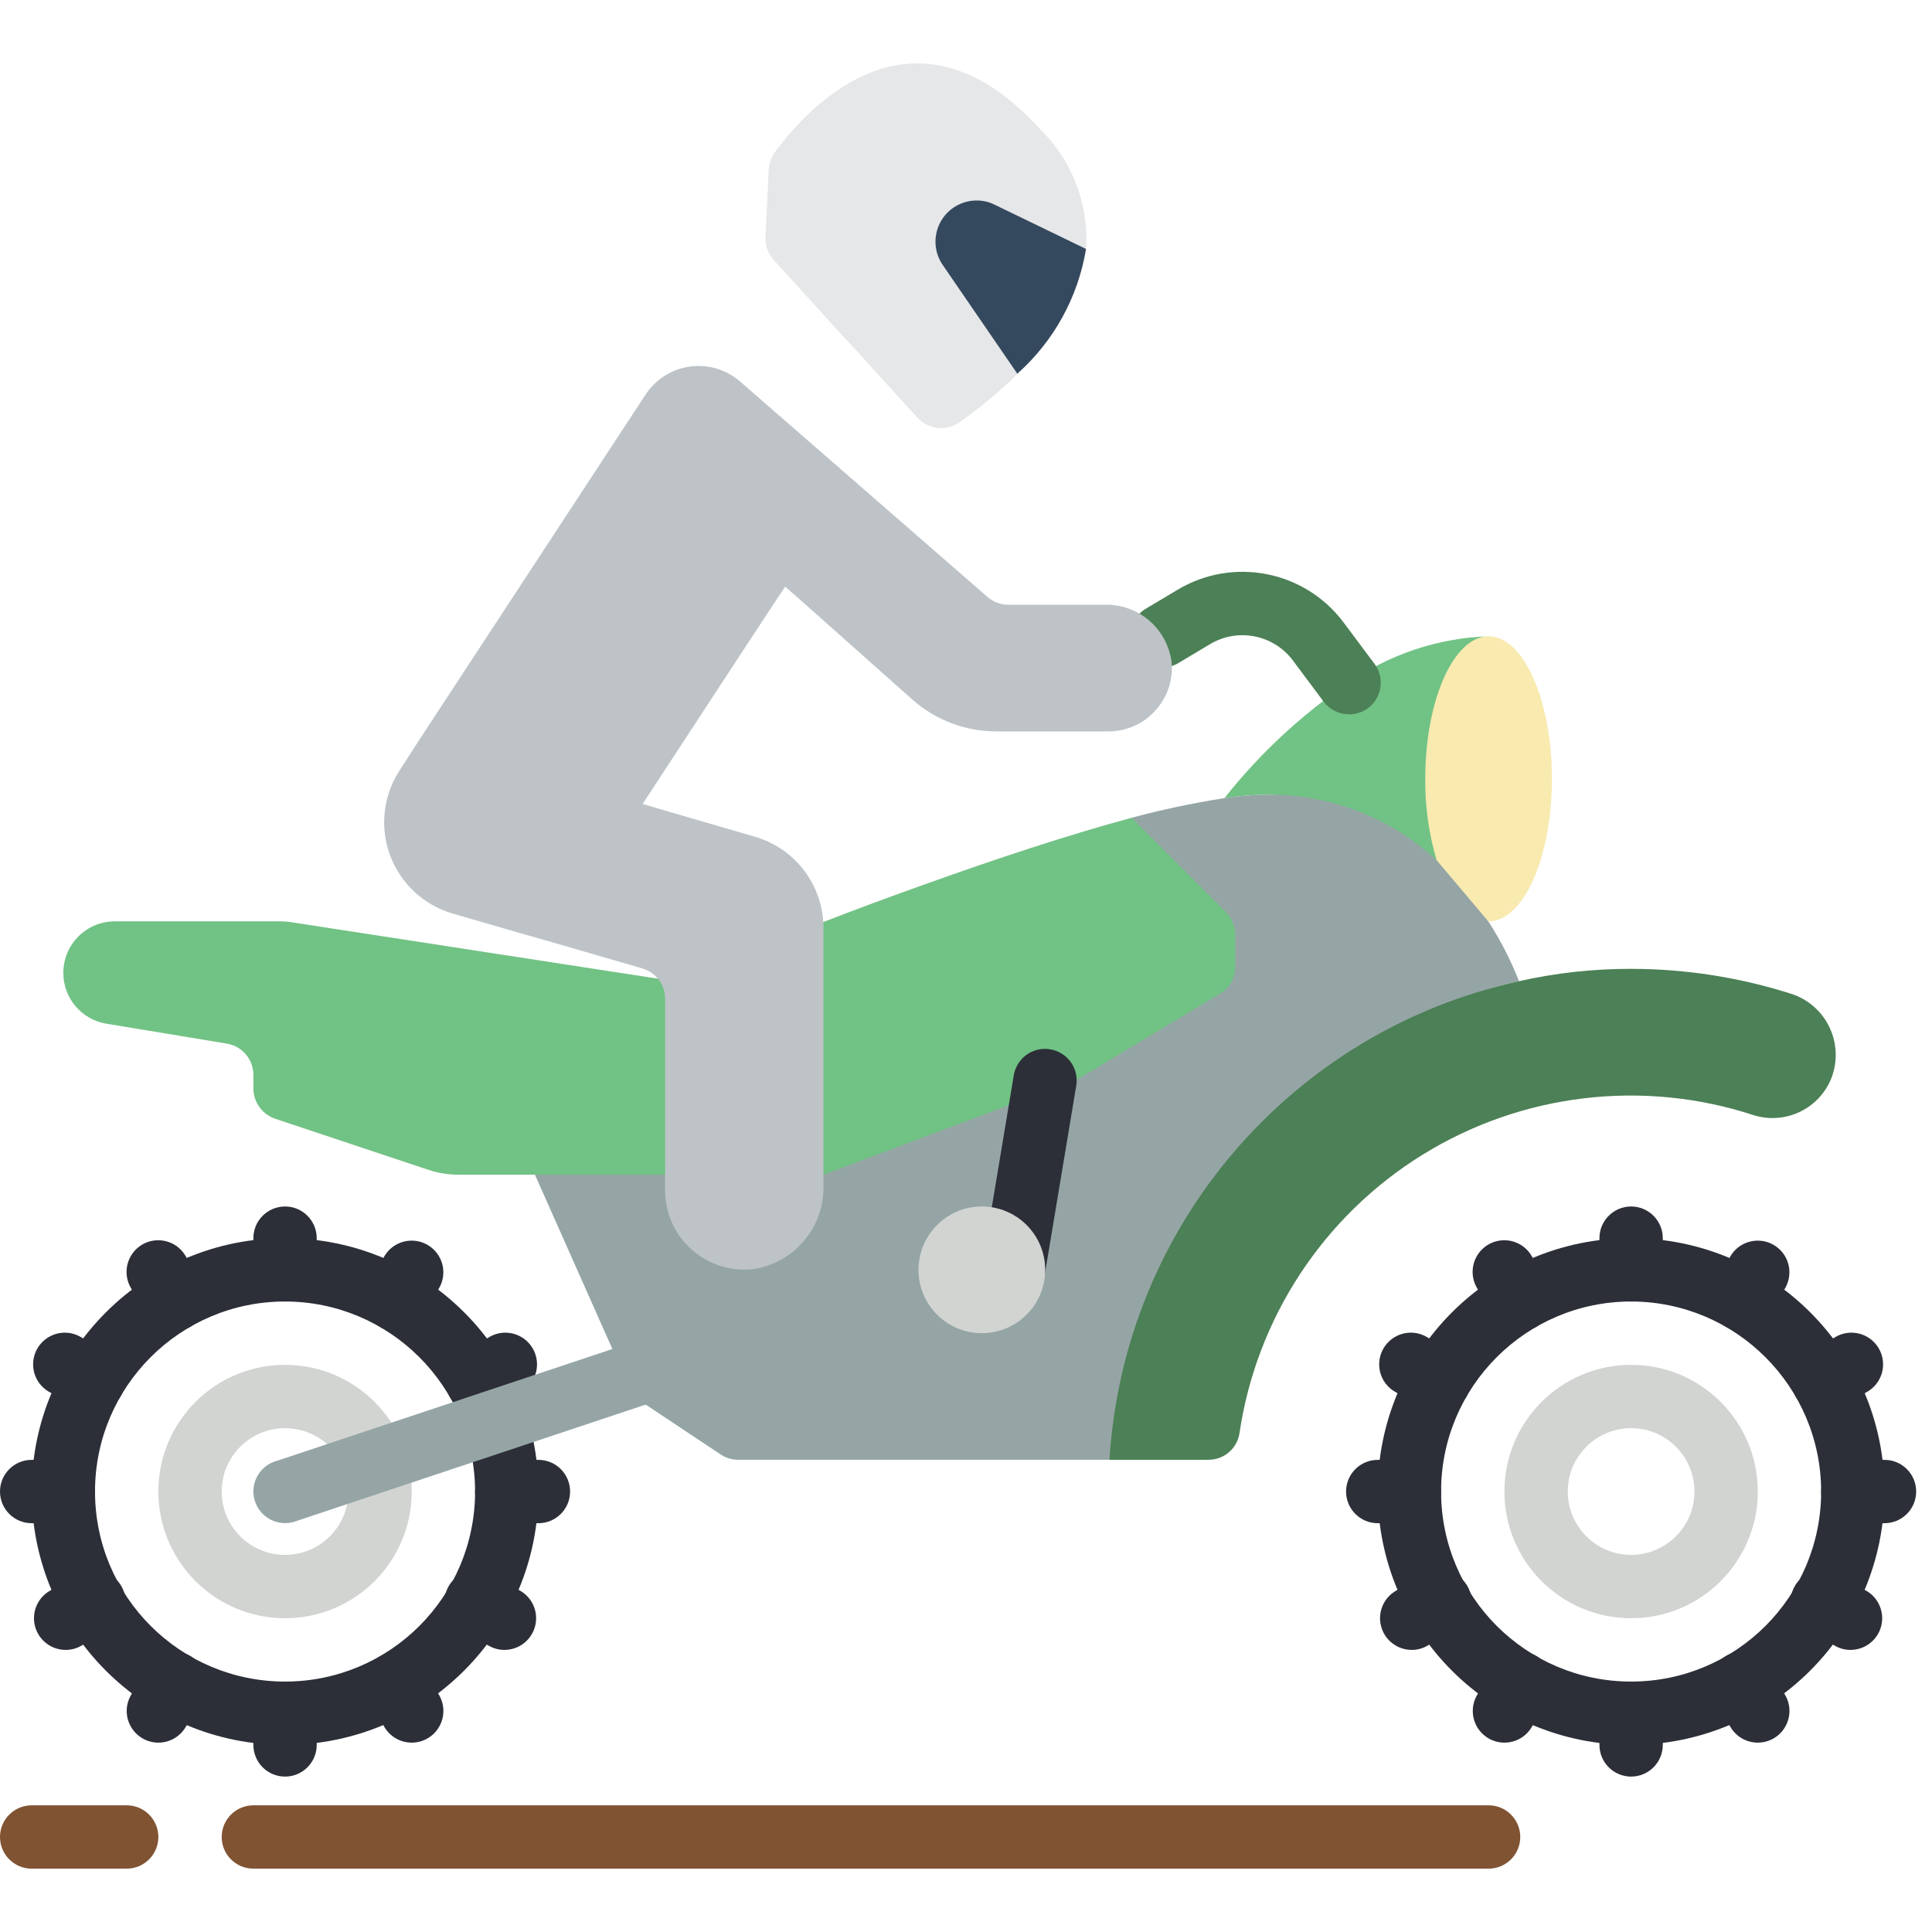 <?xml version="1.0" encoding="UTF-8"?>
<svg xmlns="http://www.w3.org/2000/svg" xmlns:xlink="http://www.w3.org/1999/xlink" width="512" height="512" viewBox="0 0 61 57" version="1.1"><!-- Generator: Sketch 51.3 (57544) - http://www.bohemiancoding.com/sketch --><title>027 - Motocross</title><desc>Created with Sketch.</desc><defs/><g id="Page-1" stroke="none" stroke-width="1" fill="none" fill-rule="evenodd"><g id="027---Motocross" fill-rule="nonzero"><path d="M46.167,22.625 C46.039,23.899 46.025,25.182 46.125,26.458 C44.875,25.328 42.37,23.09 40,23.09 C39.551,23.096 39.104,23.133 38.66,23.2 C39.775,21.789 41.101,20.558 42.59,19.55 C43.889,18.649 45.42,18.142 47,18.09 C45.9,18.09 46.167,20.135 46.167,22.625 Z" id="Shape" fill="#71C285"/><path d="M9,39.093 C8.448,39.093 8,38.645 8,38.093 L8,37.093 C8,36.541 8.448,36.093 9,36.093 C9.552,36.093 10,36.541 10,37.093 L10,38.093 C10,38.645 9.552,39.093 9,39.093 Z" id="Shape" fill="#2C2F38"/><path d="M9,54.093 C8.448,54.093 8,53.645 8,53.093 L8,52.093 C8,51.541 8.448,51.093 9,51.093 C9.552,51.093 10,51.541 10,52.093 L10,53.093 C10,53.645 9.552,54.093 9,54.093 Z" id="Shape" fill="#2C2F38"/><path d="M17,46.093 L16,46.093 C15.448,46.093 15,45.645 15,45.093 C15,44.541 15.448,44.093 16,44.093 L17,44.093 C17.552,44.093 18,44.541 18,45.093 C18,45.645 17.552,46.093 17,46.093 Z" id="Shape" fill="#2C2F38"/><path d="M2,46.093 L1,46.093 C0.448,46.093 6.76353751e-17,45.645 0,45.093 C-6.76353751e-17,44.541 0.448,44.093 1,44.093 L2,44.093 C2.552,44.093 3,44.541 3,45.093 C3,45.645 2.552,46.093 2,46.093 Z" id="Shape" fill="#2C2F38"/><path d="M2.937,42.593 C2.761,42.593 2.589,42.547 2.437,42.458 L1.572,41.958 C1.251,41.785 1.049,41.452 1.046,41.087 C1.042,40.723 1.237,40.385 1.555,40.206 C1.872,40.027 2.262,40.035 2.572,40.227 L3.437,40.727 C3.829,40.953 4.02,41.415 3.903,41.852 C3.786,42.289 3.39,42.593 2.937,42.593 Z" id="Shape" fill="#2C2F38"/><path d="M15.927,50.093 C15.751,50.094 15.579,50.047 15.427,49.958 L14.561,49.458 C14.24,49.285 14.038,48.952 14.035,48.587 C14.031,48.223 14.226,47.885 14.544,47.706 C14.861,47.527 15.251,47.535 15.561,47.727 L16.427,48.227 C16.819,48.453 17.01,48.915 16.893,49.352 C16.776,49.789 16.38,50.093 15.927,50.093 Z" id="Shape" fill="#2C2F38"/><path d="M12.5,40.03 C12.143,40.03 11.813,39.839 11.635,39.53 C11.456,39.22 11.456,38.839 11.635,38.53 L12.135,37.665 C12.413,37.191 13.022,37.03 13.498,37.305 C13.974,37.58 14.139,38.187 13.867,38.665 L13.367,39.53 C13.188,39.84 12.858,40.03 12.5,40.03 Z" id="Shape" fill="#2C2F38"/><path d="M5,53.021 C4.643,53.021 4.313,52.83 4.135,52.521 C3.956,52.211 3.956,51.83 4.135,51.521 L4.635,50.655 C4.812,50.343 5.143,50.15 5.502,50.149 C5.861,50.148 6.193,50.34 6.371,50.651 C6.55,50.962 6.548,51.345 6.367,51.655 L5.867,52.521 C5.688,52.831 5.358,53.021 5,53.021 Z" id="Shape" fill="#2C2F38"/><path d="M2.073,50.093 C1.62,50.093 1.224,49.789 1.107,49.352 C0.99,48.915 1.181,48.453 1.573,48.227 L2.438,47.727 C2.748,47.535 3.138,47.527 3.455,47.706 C3.773,47.885 3.968,48.223 3.964,48.587 C3.961,48.952 3.759,49.285 3.438,49.458 L2.573,49.958 C2.421,50.047 2.249,50.094 2.073,50.093 Z" id="Shape" fill="#2C2F38"/><path d="M15.063,42.593 C14.61,42.593 14.214,42.289 14.097,41.852 C13.98,41.415 14.171,40.953 14.563,40.727 L15.429,40.227 C15.739,40.035 16.129,40.027 16.446,40.206 C16.764,40.385 16.959,40.723 16.955,41.087 C16.952,41.452 16.75,41.785 16.429,41.958 L15.563,42.458 C15.411,42.547 15.239,42.594 15.063,42.593 Z" id="Shape" fill="#2C2F38"/><path d="M5.5,40.03 C5.142,40.03 4.812,39.84 4.633,39.53 L4.133,38.665 C3.952,38.355 3.95,37.972 4.129,37.661 C4.307,37.35 4.639,37.158 4.998,37.159 C5.357,37.16 5.688,37.353 5.865,37.665 L6.365,38.53 C6.544,38.839 6.544,39.22 6.365,39.53 C6.187,39.839 5.857,40.03 5.5,40.03 Z" id="Shape" fill="#2C2F38"/><path d="M13,53.021 C12.642,53.021 12.312,52.831 12.133,52.521 L11.633,51.655 C11.361,51.177 11.526,50.57 12.002,50.295 C12.478,50.02 13.087,50.181 13.365,50.655 L13.865,51.521 C14.044,51.83 14.044,52.211 13.865,52.521 C13.687,52.83 13.357,53.021 13,53.021 Z" id="Shape" fill="#2C2F38"/><path d="M35.73,23.82 C36.695,23.561 37.673,23.354 38.66,23.2 C39.104,23.133 39.551,23.096 40,23.09 C41.985,23.07 43.903,23.811 45.36,25.16 C45.983,25.732 46.531,26.38 46.99,27.09 C47.377,27.685 47.702,28.318 47.96,28.98 C40.87,30.52 38.48,36.64 38.03,44.09 L23.3,44.09 C23.104,44.089 22.912,44.03 22.75,43.92 L20,42.09 L16.89,35.09 L35.73,23.82 Z" id="Shape" fill="#95A5A5"/><path d="M39,27.51 L39,28.53 C39.002,28.881 38.815,29.206 38.51,29.38 L34,32.09 L26,35.09 L14.49,35.09 C14.167,35.091 13.847,35.041 13.54,34.94 L8.68,33.32 C8.275,33.179 8.003,32.799 8,32.37 L8,31.94 C8.001,31.448 7.645,31.029 7.16,30.95 L3.35,30.32 C2.57,30.188 1.999,29.511 2,28.72 L2,28.71 C2.003,27.817 2.727,27.093 3.62,27.09 L8.85,27.09 C8.95,27.09 9.05,27.1 9.15,27.11 L20.77,28.9 L26,27.11 C27.03,26.71 28.08,26.32 29.12,25.95 C31.46,25.11 33.76,24.35 35.73,23.82 L38.71,26.8 C38.894,26.991 38.998,27.245 39,27.51 Z" id="Shape" fill="#71C285"/><path d="M9,53.093 C4.582,53.093 1,49.511 1,45.093 C1,40.675 4.582,37.093 9,37.093 C13.418,37.093 17,40.675 17,45.093 C16.995,49.509 13.416,53.088 9,53.093 Z M9,39.093 C5.686,39.093 3,41.779 3,45.093 C3,48.407 5.686,51.093 9,51.093 C12.314,51.093 15,48.407 15,45.093 C14.997,41.781 12.312,39.096 9,39.093 Z" id="Shape" fill="#2C2F38"/><path d="M9,49.093 C6.791,49.093 5,47.302 5,45.093 C5,42.884 6.791,41.093 9,41.093 C11.209,41.093 13,42.884 13,45.093 C13,47.302 11.209,49.093 9,49.093 Z M9,43.093 C7.895,43.093 7,43.988 7,45.093 C7,46.198 7.895,47.093 9,47.093 C10.105,47.093 11,46.198 11,45.093 C11,43.988 10.105,43.093 9,43.093 Z" id="Shape" fill="#D1D4D1"/><path d="M51.5,53.093 C47.082,53.093 43.5,49.511 43.5,45.093 C43.5,40.675 47.082,37.093 51.5,37.093 C55.918,37.093 59.5,40.675 59.5,45.093 C59.495,49.509 55.916,53.088 51.5,53.093 Z M51.5,39.093 C48.186,39.093 45.5,41.779 45.5,45.093 C45.5,48.407 48.186,51.093 51.5,51.093 C54.814,51.093 57.5,48.407 57.5,45.093 C57.497,41.781 54.812,39.096 51.5,39.093 Z" id="Shape" fill="#2C2F38"/><path d="M51.5,49.093 C49.291,49.093 47.5,47.302 47.5,45.093 C47.5,42.884 49.291,41.093 51.5,41.093 C53.709,41.093 55.5,42.884 55.5,45.093 C55.5,47.302 53.709,49.093 51.5,49.093 Z M51.5,43.093 C50.395,43.093 49.5,43.988 49.5,45.093 C49.5,46.198 50.395,47.093 51.5,47.093 C52.605,47.093 53.5,46.198 53.5,45.093 C53.5,43.988 52.605,43.093 51.5,43.093 Z" id="Shape" fill="#D1D4D1"/><path d="M51.5,39.093 C50.948,39.093 50.5,38.645 50.5,38.093 L50.5,37.093 C50.5,36.541 50.948,36.093 51.5,36.093 C52.052,36.093 52.5,36.541 52.5,37.093 L52.5,38.093 C52.5,38.645 52.052,39.093 51.5,39.093 Z" id="Shape" fill="#2C2F38"/><path d="M51.5,54.093 C50.948,54.093 50.5,53.645 50.5,53.093 L50.5,52.093 C50.5,51.541 50.948,51.093 51.5,51.093 C52.052,51.093 52.5,51.541 52.5,52.093 L52.5,53.093 C52.5,53.645 52.052,54.093 51.5,54.093 Z" id="Shape" fill="#2C2F38"/><path d="M59.5,46.093 L58.5,46.093 C57.948,46.093 57.5,45.645 57.5,45.093 C57.5,44.541 57.948,44.093 58.5,44.093 L59.5,44.093 C60.052,44.093 60.5,44.541 60.5,45.093 C60.5,45.645 60.052,46.093 59.5,46.093 Z" id="Shape" fill="#2C2F38"/><path d="M44.5,46.093 L43.5,46.093 C42.948,46.093 42.5,45.645 42.5,45.093 C42.5,44.541 42.948,44.093 43.5,44.093 L44.5,44.093 C45.052,44.093 45.5,44.541 45.5,45.093 C45.5,45.645 45.052,46.093 44.5,46.093 Z" id="Shape" fill="#2C2F38"/><path d="M45.437,42.593 C45.261,42.593 45.089,42.547 44.937,42.458 L44.072,41.958 C43.751,41.785 43.549,41.452 43.546,41.087 C43.542,40.723 43.737,40.385 44.055,40.206 C44.372,40.027 44.762,40.035 45.072,40.227 L45.937,40.727 C46.329,40.953 46.52,41.415 46.403,41.852 C46.286,42.289 45.89,42.593 45.437,42.593 Z" id="Shape" fill="#2C2F38"/><path d="M58.427,50.093 C58.251,50.094 58.079,50.047 57.927,49.958 L57.061,49.458 C56.74,49.285 56.538,48.952 56.535,48.587 C56.531,48.223 56.726,47.885 57.044,47.706 C57.361,47.527 57.751,47.535 58.061,47.727 L58.927,48.227 C59.319,48.453 59.51,48.915 59.393,49.352 C59.276,49.789 58.88,50.093 58.427,50.093 Z" id="Shape" fill="#2C2F38"/><path d="M55,40.03 C54.643,40.03 54.313,39.839 54.135,39.53 C53.956,39.22 53.956,38.839 54.135,38.53 L54.635,37.665 C54.913,37.191 55.522,37.03 55.998,37.305 C56.474,37.58 56.639,38.187 56.367,38.665 L55.867,39.53 C55.688,39.84 55.358,40.03 55,40.03 Z" id="Shape" fill="#2C2F38"/><path d="M47.5,53.021 C47.143,53.021 46.813,52.83 46.635,52.521 C46.456,52.211 46.456,51.83 46.635,51.521 L47.135,50.655 C47.312,50.343 47.643,50.15 48.002,50.149 C48.361,50.148 48.693,50.34 48.871,50.651 C49.05,50.962 49.048,51.345 48.867,51.655 L48.367,52.521 C48.188,52.831 47.858,53.021 47.5,53.021 Z" id="Shape" fill="#2C2F38"/><path d="M44.573,50.093 C44.12,50.093 43.724,49.789 43.607,49.352 C43.49,48.915 43.681,48.453 44.073,48.227 L44.938,47.727 C45.248,47.535 45.638,47.527 45.955,47.706 C46.273,47.885 46.468,48.223 46.464,48.587 C46.461,48.952 46.259,49.285 45.938,49.458 L45.073,49.958 C44.921,50.047 44.749,50.094 44.573,50.093 Z" id="Shape" fill="#2C2F38"/><path d="M57.563,42.593 C57.11,42.593 56.714,42.289 56.597,41.852 C56.48,41.415 56.671,40.953 57.063,40.727 L57.929,40.227 C58.239,40.035 58.629,40.027 58.946,40.206 C59.264,40.385 59.459,40.723 59.455,41.087 C59.452,41.452 59.25,41.785 58.929,41.958 L58.063,42.458 C57.911,42.547 57.739,42.594 57.563,42.593 Z" id="Shape" fill="#2C2F38"/><path d="M48,40.03 C47.642,40.03 47.312,39.84 47.133,39.53 L46.633,38.665 C46.452,38.355 46.45,37.972 46.629,37.661 C46.807,37.35 47.139,37.158 47.498,37.159 C47.857,37.16 48.188,37.353 48.365,37.665 L48.865,38.53 C49.044,38.839 49.044,39.22 48.865,39.53 C48.687,39.839 48.357,40.03 48,40.03 Z" id="Shape" fill="#2C2F38"/><path d="M55.5,53.021 C55.142,53.021 54.812,52.831 54.633,52.521 L54.133,51.655 C53.952,51.345 53.95,50.962 54.129,50.651 C54.307,50.34 54.639,50.148 54.998,50.149 C55.357,50.15 55.688,50.343 55.865,50.655 L56.365,51.521 C56.544,51.83 56.544,52.211 56.365,52.521 C56.187,52.83 55.857,53.021 55.5,53.021 Z" id="Shape" fill="#2C2F38"/><path d="M9,46.09 C8.499,46.09 8.075,45.719 8.009,45.222 C7.943,44.725 8.254,44.256 8.738,44.125 L20.738,40.125 C21.271,39.98 21.821,40.294 21.966,40.827 C22.111,41.36 21.797,41.91 21.264,42.055 L9.264,46.055 C9.178,46.078 9.089,46.09 9,46.09 Z" id="Shape" fill="#95A5A5"/><path d="M57.79,32.12 C57.375,33.043 56.336,33.511 55.37,33.21 C51.871,32.064 48.044,32.522 44.913,34.46 C41.782,36.399 39.667,39.621 39.133,43.264 C39.054,43.745 38.636,44.095 38.149,44.09 L35.03,44.09 C35.48,36.73 40.758,30.562 47.96,28.98 C49.122,28.718 50.309,28.587 51.5,28.59 C53.207,28.591 54.903,28.854 56.53,29.37 C57.082,29.54 57.536,29.937 57.776,30.463 C58.017,30.988 58.022,31.591 57.79,32.12 Z" id="Shape" fill="#4C8056"/><path d="M29.96,4.67 C29.483,5.105 29.397,5.825 29.76,6.36 L32.12,9.8 L32.12,9.81 C31.552,10.372 30.936,10.884 30.28,11.34 C29.868,11.626 29.307,11.562 28.97,11.19 L28.87,11.08 L27.5,9.58 L27.48,9.55 L25.99,7.93 L25.94,7.87 L24.83,6.65 L24.43,6.21 C24.254,6.016 24.16,5.762 24.17,5.5 L24.27,3.37 C24.279,3.181 24.338,2.999 24.44,2.84 C25.23,1.75 28.68,-2.48 32.82,2.06 C33.846,3.048 34.384,4.439 34.29,5.86 L31.4,4.46 C31.226,4.373 31.034,4.329 30.84,4.33 C30.515,4.33 30.201,4.451 29.96,4.67 Z" id="Shape" fill="#E6E7E8"/><path d="M34.29,5.86 C34.039,7.383 33.273,8.774 32.12,9.8 L29.76,6.36 C29.489,5.961 29.462,5.445 29.688,5.019 C29.914,4.594 30.358,4.328 30.84,4.33 C31.034,4.329 31.226,4.373 31.4,4.46 L34.29,5.86 Z" id="Shape" fill="#35495E"/><path d="M49,22.59 C49,25.08 48.1,27.09 47,27.09 L46.99,27.09 L45.36,25.16 C45.112,24.326 44.991,23.46 45,22.59 C45,20.1 45.9,18.09 47,18.09 C48.1,18.09 49,20.1 49,22.59 Z" id="Shape" fill="#F9EAB0"/><path d="M42.591,20.553 C42.276,20.553 41.98,20.405 41.791,20.153 L40.821,18.853 C40.207,18.034 39.072,17.813 38.196,18.344 L37.206,18.935 C36.899,19.118 36.518,19.124 36.206,18.949 C35.894,18.775 35.698,18.448 35.693,18.09 C35.688,17.733 35.874,17.4 36.181,17.217 L37.17,16.627 C38.926,15.569 41.197,16.014 42.424,17.656 L43.395,18.956 C43.622,19.259 43.659,19.664 43.489,20.003 C43.32,20.342 42.974,20.556 42.595,20.556 L42.591,20.553 Z" id="Shape" fill="#4C8056"/><path d="M32,39.09 C31.945,39.09 31.89,39.085 31.835,39.076 C31.573,39.032 31.34,38.887 31.186,38.671 C31.031,38.455 30.969,38.187 31.013,37.925 L32.013,31.925 C32.117,31.393 32.625,31.041 33.159,31.13 C33.693,31.219 34.06,31.717 33.985,32.254 L32.985,38.254 C32.905,38.736 32.488,39.089 32,39.09 Z" id="Shape" fill="#2C2F38"/><path d="M47,57 L8,57 C7.448,57 7,56.552 7,56 C7,55.448 7.448,55 8,55 L47,55 C47.552,55 48,55.448 48,56 C48,56.552 47.552,57 47,57 Z" id="Shape" fill="#805333"/><path d="M4,57 L1,57 C0.448,57 6.76353751e-17,56.552 0,56 C-6.76353751e-17,55.448 0.448,55 1,55 L4,55 C4.552,55 5,55.448 5,56 C5,56.552 4.552,57 4,57 Z" id="Shape" fill="#805333"/><path d="M23.369,10.047 C22.933,9.668 22.355,9.495 21.782,9.574 C21.21,9.653 20.7,9.976 20.383,10.459 L13.25,21.343 L12.605,22.343 C12.094,23.139 11.989,24.129 12.32,25.015 C12.652,25.901 13.382,26.578 14.29,26.843 L16.33,27.436 L17.42,27.746 L20.279,28.576 C20.706,28.7 21,29.092 21,29.537 L21,35.586 C21,36.294 21.3,36.969 21.826,37.443 C22.352,37.918 23.055,38.146 23.759,38.073 C25.063,37.891 26.025,36.764 26,35.448 L26,27.3 C26,25.965 25.118,24.791 23.836,24.419 L21,23.593 L20.29,23.383 L23,19.243 L24.41,17.093 L24.79,16.523 L23.87,15.703 L24.79,16.523 L25.44,17.093 L28.8,20.082 C29.532,20.733 30.478,21.093 31.458,21.093 L35,21.093 C35.268,21.092 35.533,21.038 35.78,20.933 C36.018,20.836 36.233,20.689 36.41,20.503 C36.833,20.089 37.047,19.506 36.992,18.916 C36.863,17.86 35.956,17.072 34.892,17.093 L31.834,17.093 C31.593,17.093 31.36,17.005 31.178,16.847 L23.369,10.047 Z" id="Shape" fill="#BDC3C7"/><circle id="Oval" fill="#D1D4D1" cx="31" cy="38.093" r="2"/></g></g></svg>
